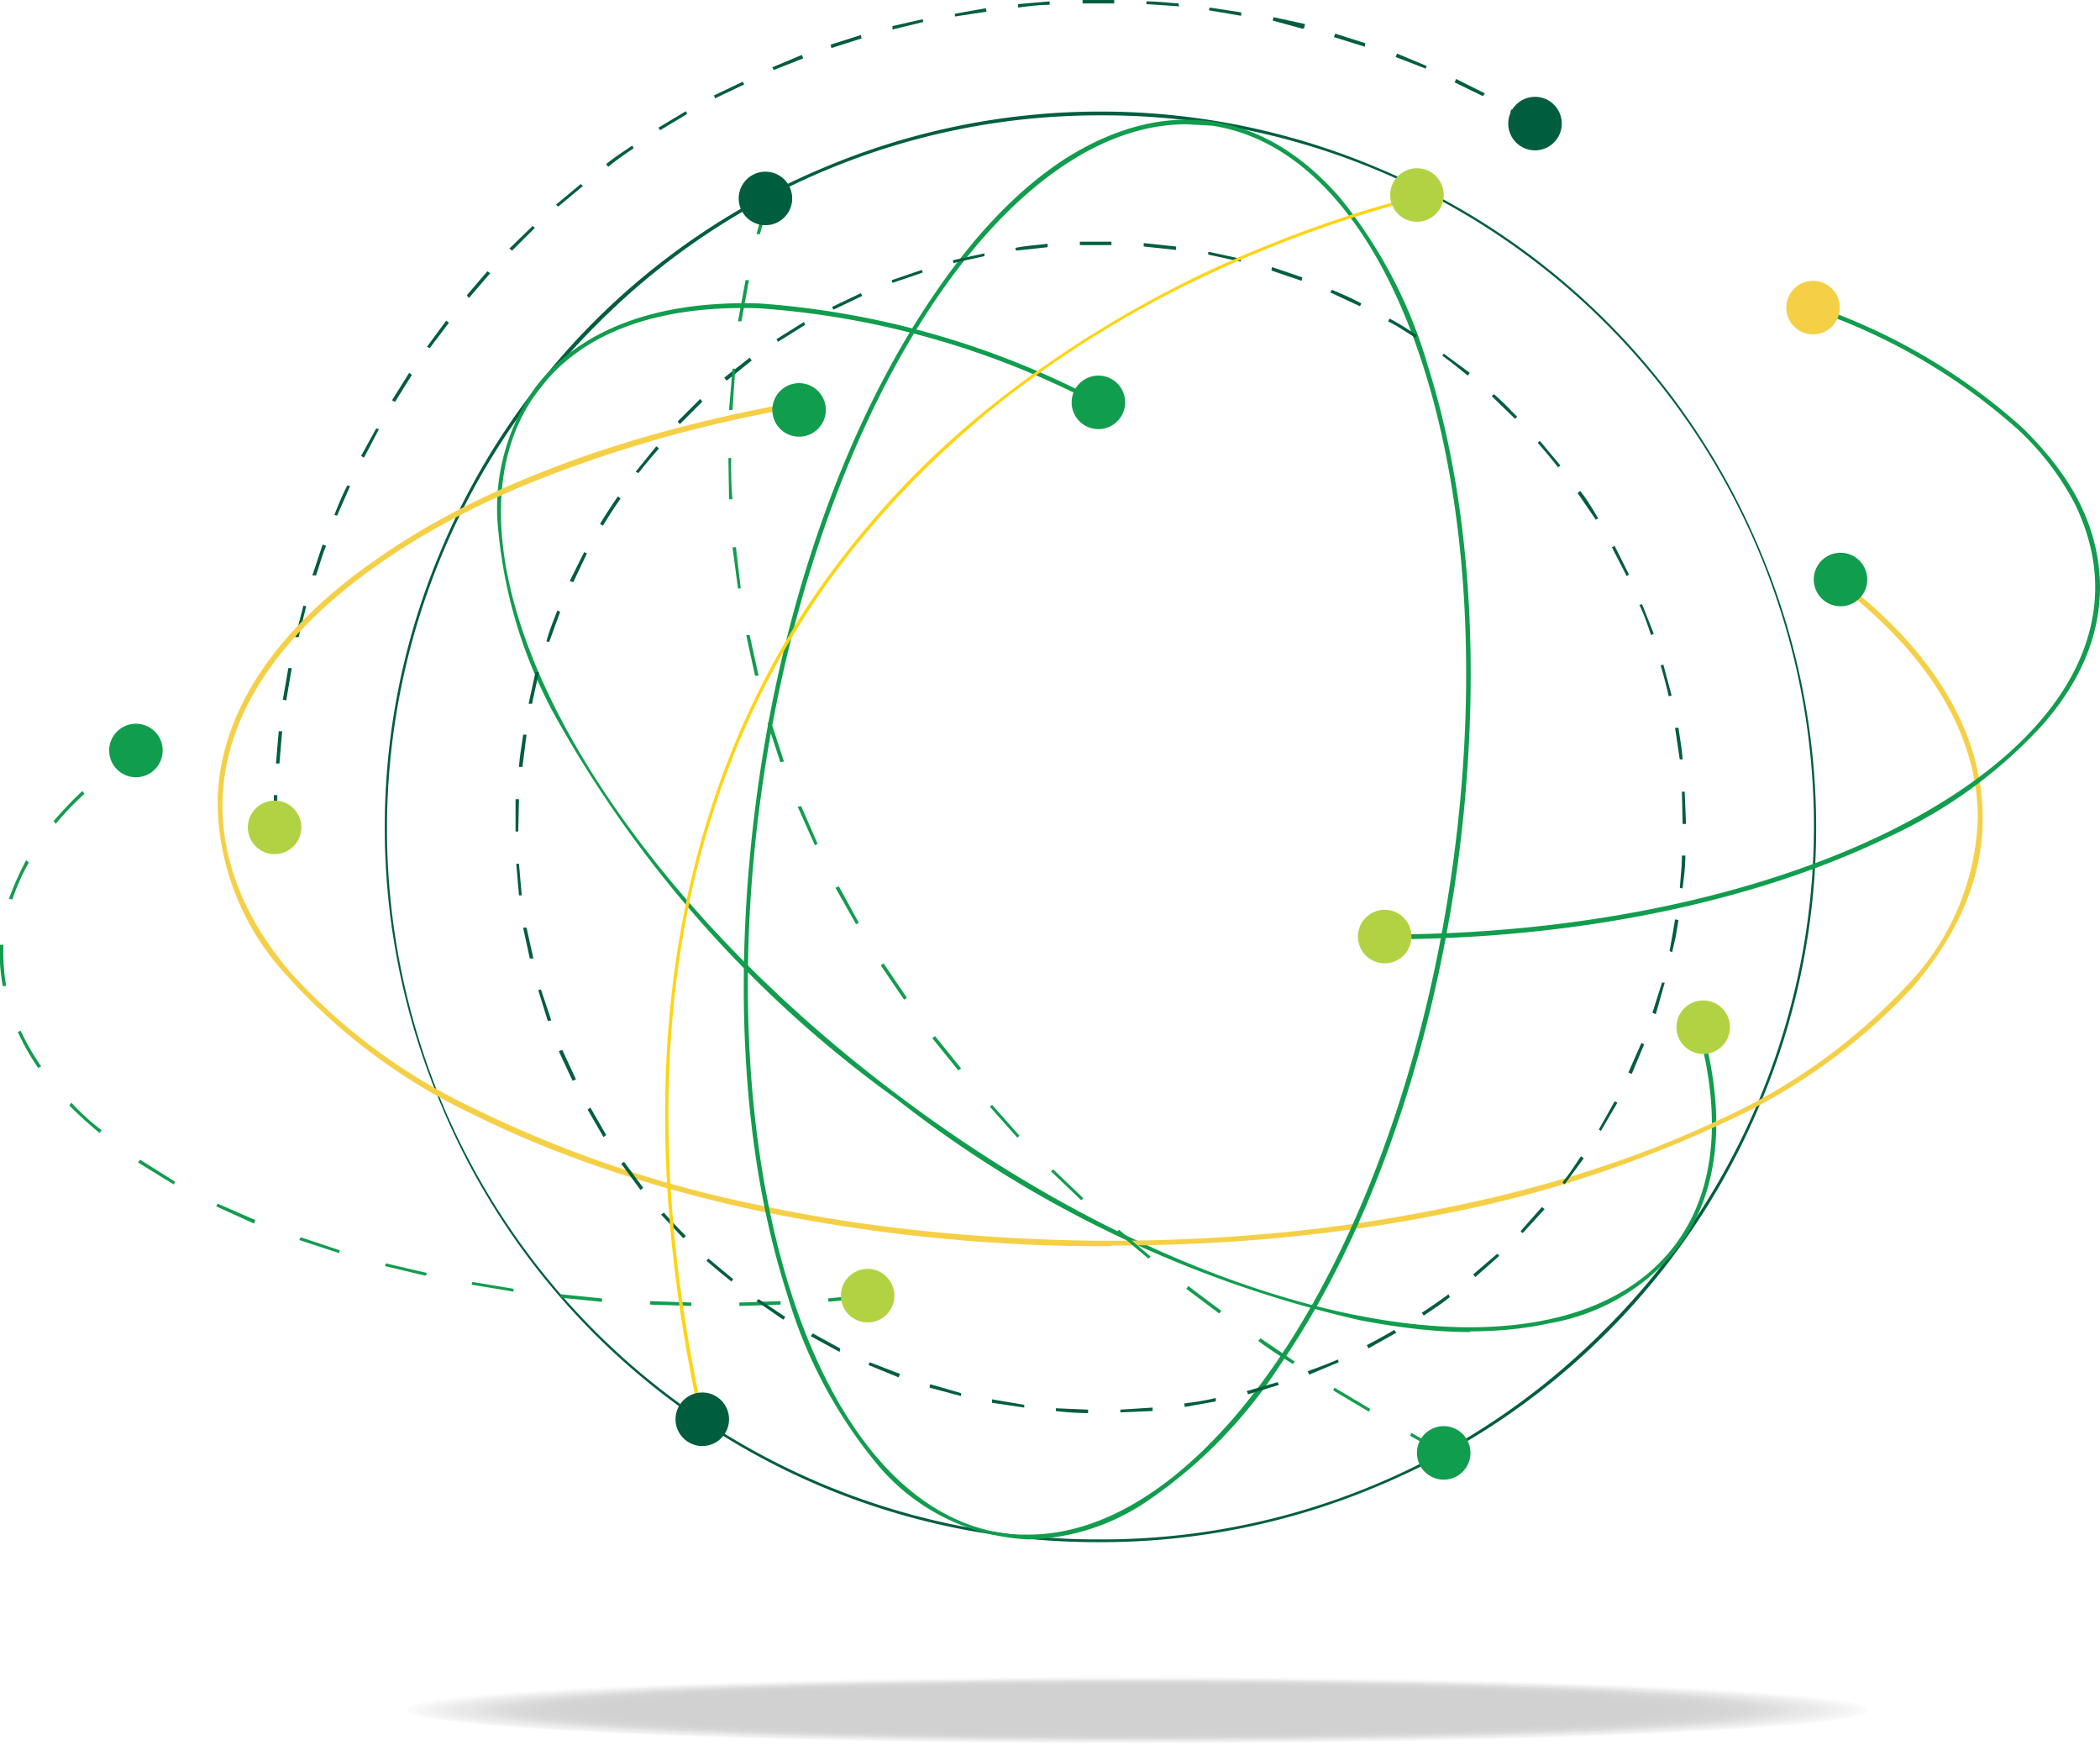 <svg xmlns="http://www.w3.org/2000/svg" viewBox="0 0 305.9 254.1"><path fill="#005e3f" d="M160.3 224.6a103.5 103.5 0 0 1-96-63.6 103.5 103.5 0 0 1 0-81 103.6 103.6 0 0 1 55.5-55.5 103.5 103.5 0 0 1 81 0A103.6 103.6 0 0 1 256.3 80a103.5 103.5 0 0 1 0 81 103.6 103.6 0 0 1-55.5 55.4 103.5 103.5 0 0 1-40.5 8.2Zm0-207.8A103 103 0 0 0 87 47.2a103.5 103.5 0 0 0 73.3 177 103 103 0 0 0 73.3-30.4 103.5 103.5 0 0 0-73.3-177ZM40.3 120.5h-.5l.1-4.7h.5l-.1 4.7Zm.3-9.3h-.4l.4-4.7h.5l-.4 4.7Zm1.1-9.2-.5-.1.8-4.6h.5l-.8 4.7Zm1.8-9.2H43l1.2-4.6.4.1-1.1 4.5Zm2.5-9h-.5l1.5-4.5.5.2c-.6 1.4-1 3-1.5 4.4Zm3.1-8.7-.4-.1c.6-1.5 1.2-3 1.9-4.3l.4.1-1.9 4.3Zm4-8.4-.5-.3 2.2-4 .4.1-2.2 4.2Zm4.4-8.2-.4-.2 2.5-4 .4.3-2.5 4Zm5.1-7.8-.4-.2 2.8-3.8.4.3-2.8 3.7Zm5.7-7.3L68 43l3-3.5.4.3-3 3.5Zm6.3-6.9-.4-.3 3.4-3.3.3.3-3.3 3.3Zm6.7-6.4-.3-.3 3.6-3 .3.3-3.6 3Zm7.3-5.8-.3-.4c1.2-1 2.5-1.8 3.8-2.7l.2.4c-1.2.8-2.5 1.7-3.7 2.7Zm7.6-5.3-.3-.4 4-2.4.2.4-4 2.4Zm127.8-.3-4-2.4.2-.4 4 2.4-.2.4Zm-119.8-4.3-.2-.5 4.2-2 .2.4-4.2 2ZM216 14l-4.1-2 .2-.5 4.2 2.1-.3.4Zm-103.3-3.8-.2-.4 4.3-1.8.2.5-4.3 1.7Zm95-.2-4.4-1.7.2-.5 4.3 1.8-.1.4ZM121.1 7l-.1-.5 4.4-1.4.1.5-4.4 1.4Zm77.7-.2-4.5-1.4.2-.5 4.4 1.4-.1.5ZM130 4.3v-.5l4.4-1 .1.4-4.5 1.1Zm59.8-.1L185.4 3l.1-.5 4.6 1-.1.5Zm-50.7-1.9V2l4.5-.8.1.5-4.6.7Zm41.7 0-4.7-.8.1-.4 4.6.7v.4ZM148.3 1V.6l4.6-.4v.5c-1.5 0-3 .2-4.6.4Zm23.2-.1L167 .6V.2c1.6 0 3.1.2 4.7.3V1ZM157.7.5V0h4.6v.5h-4.6Z"/><path fill="#119d4e" d="M214.2 194c-5 0-10.2-.6-16-1.7a171.3 171.3 0 0 1-67.7-32.3 171.3 171.3 0 0 1-49.9-56.2 69.6 69.6 0 0 1-8-26.4 30.4 30.4 0 0 1 5.4-21c6.4-8.4 17.7-12.7 32.7-12.2A125 125 0 0 1 160 58.3l-.2.6a124.4 124.4 0 0 0-49.2-14c-14.9-.5-26 3.6-32.2 12-16.8 22.2 6.7 68.3 52.4 102.6 29 21.9 60.2 33.8 83.3 33.8 13.2 0 23.8-3.9 29.9-12 6.1-8.1 7-19.7 2.7-33.5l.6-.2c4.4 14 3.4 25.8-2.8 34a30.4 30.4 0 0 1-18.7 11.1c-3.6.8-7.5 1.2-11.7 1.2Z"/><path fill="#f5d047" d="M161.9 181.5h-2.1a247 247 0 0 1-50-5.3c-15.2-3.3-29-8-40.7-13.8A86.3 86.3 0 0 1 41.7 142a37.6 37.6 0 0 1-10-24.8c0-13 8.2-25.5 23.5-36 7.3-5.1 16.1-9.6 26.2-13.4 10-3.8 21.3-6.8 33.2-9l.1.8a191 191 0 0 0-33 9c-10 3.7-18.8 8.2-26 13.2-15.1 10.4-23.2 22.6-23.3 35.4 0 8.4 3.3 16.6 9.8 24.3a85.3 85.3 0 0 0 27.2 20.1 171.5 171.5 0 0 0 40.6 13.8c15.7 3.4 32.5 5.1 49.8 5.3 17.2.1 34-1.4 49.8-4.6 15.3-3 29-7.4 40.8-13a85.3 85.3 0 0 0 27.5-19.7 36.8 36.8 0 0 0 10.2-24.2c0-12.5-7.5-24.7-21.9-35.2l.5-.6c14.5 10.6 22.2 23 22.1 35.9 0 8.5-3.5 16.8-10.3 24.6a86 86 0 0 1-27.8 19.8 172.8 172.8 0 0 1-41 13.2c-15.1 3-31.2 4.5-47.8 4.5Z"/><path fill="#119d4e" d="M149.8 224.2a30.5 30.5 0 0 1-22.4-11.4 69.5 69.5 0 0 1-12.8-24.5c-6.7-20.9-8-47.5-4-75h.3-.3c4-27.5 13.2-52.6 25.6-70.6 6-8.8 12.5-15.5 19.3-19.8 7.1-4.4 14.2-6.2 21-5.2 7 1 13.2 4.8 18.7 11.1A69.5 69.5 0 0 1 208 53.3c6.6 20.9 8 47.5 4 75-4.1 27.5-13.2 52.6-25.6 70.6a69.7 69.7 0 0 1-19.4 19.8 32 32 0 0 1-17.2 5.5Zm23-206.1c-26.5 0-53.6 41.3-61.6 95.3-8.4 56.5 7.3 105.8 34.9 109.9 1.2.2 2.4.2 3.7.2 26.4 0 53.5-41.3 61.5-95.3 8.4-56.5-7.2-105.8-34.8-109.9l-3.7-.2Z"/><path fill="#119d4e" d="m100.7 190.2-6-.2v-.5l6 .2v.5Zm7 0v-.5l6-.2v.5l-6 .2Zm-20-.6-6-.6v-.5l6 .6v.5Zm33 0-.1-.5 6-.6v.5l-6 .6Zm-46-1.5-6-1 .1-.4 6 1v.4ZM62 185.8l-5.9-1.4.1-.4 6 1.4-.2.4Zm-12.6-3.3-5.8-1.9.2-.4 5.7 1.9-.1.4ZM37 178.2l-5.5-2.5.2-.4 5.5 2.4-.2.5Zm-11.7-5.7-5.2-3.2.3-.4 5.1 3.2-.2.4ZM14.5 165a55.9 55.9 0 0 1-4.4-4l.3-.4c1.3 1.4 2.8 2.8 4.4 4l-.3.4Zm-8.9-9.4a34.4 34.4 0 0 1-3-5.3l.4-.2c.8 1.7 1.8 3.5 3 5.2l-.4.2Zm-5.2-12a25.7 25.7 0 0 1-.4-6h.5a29.5 29.5 0 0 0 .4 6H.4ZM1.8 131l-.5-.1c.7-1.9 1.5-3.7 2.5-5.6l.4.3c-1 1.8-1.8 3.6-2.4 5.4Zm6.4-11-.4-.4c1.3-1.5 2.7-3 4.2-4.4l.3.4c-1.5 1.4-2.9 2.8-4.1 4.3Zm9.5-8.8-.3-.4 2.3-1.6.3.4-2.3 1.6ZM201.7 136.7v-.6c57 0 103.5-22.7 103.5-50.6 0-4-1-8-2.9-12a40.2 40.2 0 0 0-8.3-10.9 87.3 87.3 0 0 0-30-17.5l.2-.6a87.8 87.8 0 0 1 30.3 17.7c3.6 3.5 6.5 7.2 8.4 11 2 4 3 8.2 3 12.3 0 7-2.8 13.7-8.3 20a69.7 69.7 0 0 1-22.3 16.3c-19.7 9.6-45.8 15-73.6 15Z"/><path fill="#005e3f" d="M158.5 205.8c-1.6 0-3.1-.1-4.7-.3v-.4l4.7.2v.5Zm4.7 0v-.5l4.7-.3v.5l-4.7.2Zm-14-.8-4.7-.7v-.5l4.7.8v.4Zm23.4 0-.1-.6c1.5-.2 3-.4 4.6-.8v.5l-4.5.8Zm-32.7-1.7-4.5-1.2.1-.5 4.5 1.3v.4Zm41.9-.3-.2-.4 4.5-1.3.2.4-4.6 1.4Zm-50.9-2.4-4.4-1.8.2-.4 4.4 1.7-.2.5Zm59.8-.4-.2-.5a77 77 0 0 0 4.4-1.7l.1.4-4.3 1.8Zm-68.4-3.3-4.2-2.3.3-.4 4 2.2-.1.5Zm77-.6-.2-.4a85 85 0 0 0 4-2.2l.3.4-4.1 2.3Zm-85.2-4.1-3.9-2.7.3-.3 3.9 2.6-.3.4Zm93.3-.6-.3-.4a91 91 0 0 0 3.9-2.7l.2.4c-1.2 1-2.5 1.8-3.8 2.7Zm-100.9-5a87 87 0 0 1-3.6-3l.3-.3 3.6 3-.3.4Zm108.4-.6-.3-.4 3.5-3 .3.3-3.5 3.1Zm-115.4-5.7-3.2-3.4.4-.3a86 86 0 0 0 3.2 3.4l-.3.3Zm122.3-.7-.3-.3 3.1-3.5.4.3-3.2 3.5Zm-128.5-6.3-2.8-3.8.4-.3 2.8 3.8-.4.3Zm134.6-.8-.3-.3c1-1.2 1.8-2.5 2.7-3.8l.4.3-2.8 3.8Zm-140-6.9-2.3-4 .4-.3 2.3 4-.4.3Zm145.3-.9-.3-.2 2.3-4.1.4.2-2.4 4.1Zm-149.8-7.3-2-4.3.5-.2 2 4.3-.5.2Zm154.3-1-.5-.2 1.9-4.3.4.2-1.8 4.3Zm-157.9-7.7-1.4-4.5.4-.1 1.5 4.5-.5.1Zm161.4-1-.5-.2 1.4-4.4h.4l-1.3 4.6Zm-164-8-1-4.6h.5l1 4.5h-.5Zm166.4-1-.4-.2.4-2.2.4-2.4.5.1-.4 2.4-.5 2.2Zm-168-8.3-.4-4.6h.4l.4 4.6h-.4Zm169.5-1-.4-.1c.1-1.5.3-3.1.3-4.7h.5c0 1.6-.2 3.2-.4 4.7Zm-170-8.3v-4.7h.5l-.1 4.2v.5H75Zm170-1.1-.1-4.7h.4l.2 4.7h-.5ZM76 111.7h-.4c.1-1.6.4-3.1.6-4.7h.5l-.6 4.7Zm168.7-1-.7-4.7h.5c.2 1.5.5 3 .6 4.6h-.4Zm-167.2-8.2H77l1-4.6h.5l-1 4.6Zm165.6-1a79 79 0 0 0-1.2-4.6l.4-.1 1.2 4.5-.4.1Zm-163.1-8-.4-.1c.4-1.5 1-3 1.6-4.5l.4.2-1.6 4.4Zm160.5-1c-.5-1.5-1-3-1.7-4.4l.4-.1 1.7 4.3-.4.2Zm-157-7.7-.5-.2 2.1-4.2.4.2-2 4.2Zm153.4-1-2.1-4.1.4-.2 2.1 4.2-.4.2Zm-149-7.2-.5-.3a86 86 0 0 1 2.6-4l.4.3a82 82 0 0 0-2.6 4Zm144.5-1-2.6-3.8.4-.3c1 1.3 1.8 2.6 2.6 4l-.4.2ZM93 68.9l-.4-.2 3-3.7.4.3a85 85 0 0 0-3 3.6Zm134-.8a79 79 0 0 0-3-3.6l.3-.3 3 3.6-.4.3ZM99 61.7l-.3-.3 3.3-3.3.3.4-3.3 3.3Zm121.7-.7-3.4-3.3.3-.3c1.2 1 2.3 2.2 3.4 3.3l-.3.3Zm-114.9-5.6-.3-.4 3.7-2.9.3.4-3.6 2.9Zm108-.7a87 87 0 0 0-3.7-2.9l.2-.3 3.8 2.8-.3.4Zm-100.5-5-.2-.3 4-2.5.2.4-4 2.5Zm92.9-.5c-1.3-.8-2.6-1.7-4-2.4l.2-.4c1.4.7 2.7 1.6 4 2.4l-.2.4Zm-84.8-4.1-.2-.4 4.2-2 .2.4-4.2 2Zm76.7-.5-4.3-2 .2-.4c1.4.6 2.9 1.2 4.3 2l-.2.4ZM130 41.2l-.1-.4 4.4-1.5.1.4-4.4 1.5Zm59.6-.3-4.4-1.5.1-.5 4.4 1.5-.1.5Zm-50.7-2.5-.1-.5 4.6-1v.4l-4.5 1Zm41.8-.3-4.6-1h-.1v-.4h.2l4.6 1-.1.4ZM148 36.5l-.1-.4c1.5-.3 3.1-.4 4.7-.6v.5l-4.6.5Zm23.3-.1-4.7-.5v-.5l4.7.5v.5Zm-14-.7v-.5h4.6v.5h-4.6Z"/><path fill="#119d4e" d="m210.2 211.8-4.8-2.7.2-.4 4.8 2.7-.2.4Zm-10.8-6.2-5.2-3.1.2-.4 5.2 3.1-.2.4Zm-11-6.9c-1.8-1.1-3.5-2.2-5.1-3.4l.3-.4 5 3.4-.3.4Zm-10.8-7.4-4.8-3.6.3-.4a321 321 0 0 0 4.8 3.6l-.3.4Zm-10.3-8a199 199 0 0 1-4.6-3.9l.3-.3 4.6 3.9-.3.3Zm-9.8-8.5-4.4-4.2.3-.3 4.4 4.2-.3.3Zm-9.3-9.1-4-4.5.3-.3 4 4.5-.3.3Zm-8.6-9.8-3.8-4.7.4-.3 3.8 4.7-.4.3Zm-7.9-10.3-3.4-5 .4-.3 3.4 5-.4.3Zm-7-11-3-5.3.5-.2 2.9 5.3-.4.2Zm-6-11.5-2.5-5.6.5-.1 2.4 5.5-.4.2Zm-5-12-1.9-5.8.5-.2 1.9 5.8-.5.1ZM110 98.5l-1.3-6h.5l1.3 5.9h-.5Zm-2.5-12.8-.8-6h.5l.7 6h-.4Zm-1.3-13-.1-6h.4c0 2 0 4 .2 6h-.5Zm.5-13h-.5l.5-6h.4l-.4 6Zm1.3-12.9h-.5l1.1-6h.5l-1.1 6Zm2.7-12.7h-.5c1-3.8 1.9-5.9 1.9-5.9l.4.2s-.8 2-1.8 5.7Z"/><path fill="#fed413" d="M102 206.8c-10.3-47.1-5-87 15.6-118.5a129 129 0 0 1 27.8-30c8.9-7 18.9-13.2 29.7-18.4 14.8-7 28.2-10.8 33.3-11.7v.4c-5 1-18.4 4.7-33.1 11.7a156 156 0 0 0-29.6 18.3c-11 8.8-20.4 18.9-27.7 30-20.6 31.4-25.8 71.1-15.5 118l-.4.2Z"/><circle cx="160" cy="58.6" r="3.9" fill="#119d4e"/><circle cx="264.1" cy="44.8" r="3.9" fill="#f5d047"/><circle cx="116.4" cy="59.7" r="3.9" fill="#119d4e" transform="rotate(-77 116.4 59.7)"/><circle cx="102.3" cy="206.7" r="3.9" fill="#005e3f"/><circle cx="201.7" cy="136.4" r="3.9" fill="#b1d343"/><circle cx="206.4" cy="28.4" r="3.9" fill="#b1d343"/><circle cx="248.1" cy="149.6" r="3.9" fill="#b1d343"/><circle cx="126.3" cy="188.6" r="3.9" fill="#b1d343" transform="rotate(-81 126.4 188.6)"/><circle cx="268.1" cy="84.4" r="3.9" fill="#119d4e"/><circle cx="223.6" cy="18" r="3.9" fill="#005e3f"/><circle cx="111.5" cy="28.9" r="3.9" fill="#005e3f"/><circle cx="210.3" cy="211.6" r="3.9" fill="#119d4e"/><circle cx="19.8" cy="109.3" r="3.9" fill="#119d4e"/><circle cx="40" cy="120.5" r="3.9" fill="#b1d343"/><g opacity=".8"><g opacity=".7"><g opacity=".8"><g fill="#010101" opacity=".4"><path d="M272.1 249.1c0 2.6-47.6 4.8-106.4 4.8S59.3 251.7 59.3 249s47.6-4.8 106.4-4.8 106.4 2.2 106.4 4.8Z" opacity=".1"/><path d="M270.7 249.1c0 2.6-47 4.7-105 4.7s-105-2.1-105-4.7 47-4.7 105-4.7 105 2.1 105 4.7Z" opacity=".1"/><path d="M269.2 249c0 2.7-46.4 4.7-103.6 4.7S62 251.7 62 249.1s46.4-4.6 103.6-4.6 103.6 2 103.6 4.6Z" opacity=".1"/><path d="M267.8 249c0 2.6-45.8 4.7-102.2 4.7s-102.2-2-102.2-4.6 45.7-4.6 102.2-4.6 102.2 2 102.2 4.6Z" opacity=".1"/><path d="M266.3 249c0 2.6-45.1 4.6-100.8 4.6s-100.8-2-100.8-4.5 45.2-4.5 100.8-4.5 100.8 2 100.8 4.5Z" opacity=".1"/><path d="M264.9 249c0 2.5-44.5 4.5-99.4 4.5s-99.4-2-99.4-4.4 44.5-4.5 99.4-4.5 99.4 2 99.4 4.5Z" opacity=".1"/><path d="M263.4 249c0 2.5-43.8 4.4-98 4.4s-97.9-2-97.9-4.3 43.9-4.4 98-4.4 98 2 98 4.4Z" opacity=".1"/><path d="M262 249c0 2.4-43.3 4.4-96.6 4.4S69 251.4 69 249s43.2-4.3 96.5-4.3 96.5 1.9 96.5 4.3Z" opacity=".1"/><path d="M260.5 249c0 2.4-42.6 4.3-95.1 4.3s-95.2-1.9-95.2-4.2 42.6-4.3 95.2-4.3 95.1 2 95.1 4.3Z" opacity=".2"/><path d="M259 249c0 2.4-42 4.3-93.7 4.3s-93.7-2-93.7-4.2 42-4.2 93.7-4.2 93.8 1.8 93.8 4.2Z" opacity=".2"/><path d="M257.6 249c0 2.3-41.3 4.2-92.3 4.2S73 251.3 73 249s41.3-4.2 92.3-4.2 92.3 1.9 92.3 4.2Z" opacity=".2"/><path d="M256.1 249c0 2.3-40.6 4.1-90.8 4.1s-91-1.8-91-4 40.8-4.1 91-4.1 90.8 1.8 90.8 4Z" opacity=".2"/><path d="M254.7 249c0 2.2-40 4-89.5 4s-89.5-1.8-89.5-4 40.1-4 89.5-4 89.5 1.8 89.5 4Z" opacity=".2"/><path d="M253.2 249c0 2.2-39.4 4-88 4s-88-1.8-88-4 39.4-3.9 88-3.9 88 1.8 88 4Z" opacity=".2"/><path d="M251.8 249c0 2.2-38.8 4-86.7 4s-86.6-1.8-86.6-4 38.8-3.8 86.6-3.8 86.7 1.7 86.7 3.8Z" opacity=".3"/><path d="M250.3 249c0 2.1-38.1 3.8-85.2 3.8s-85.2-1.7-85.2-3.8 38.1-3.8 85.2-3.8 85.2 1.7 85.2 3.8Z" opacity=".3"/><path d="M248.9 249c0 2.1-37.5 3.8-83.8 3.8S81.2 251 81.2 249s37.6-3.7 83.9-3.7 83.8 1.7 83.8 3.7Z" opacity=".3"/><path d="M247.4 249c0 2-36.9 3.7-82.4 3.7s-82.4-1.6-82.4-3.7 37-3.7 82.4-3.7 82.4 1.7 82.4 3.7Z" opacity=".3"/><path d="M246 249c0 2-36.3 3.6-81 3.6S84 251 84 249s36.3-3.6 81-3.6 81 1.6 81 3.6Z" opacity=".3"/><path d="M244.5 249c0 2-35.6 3.6-79.6 3.6S85.3 251 85.3 249s35.7-3.6 79.6-3.6 79.6 1.6 79.6 3.6Z" opacity=".3"/><path d="M243 249c0 2-35 3.5-78.1 3.5s-78.2-1.6-78.2-3.5 35-3.5 78.2-3.5 78.2 1.6 78.2 3.5Z" opacity=".3"/><path d="M241.6 249c0 1.9-34.3 3.4-76.7 3.4S88 251 88 249s34.4-3.4 76.8-3.4 76.7 1.5 76.7 3.4Z" opacity=".3"/><path d="M240.2 249c0 1.9-33.8 3.4-75.4 3.4s-75.3-1.5-75.3-3.4 33.7-3.4 75.3-3.4 75.4 1.5 75.4 3.4Z" opacity=".4"/><path d="M238.7 249c0 1.8-33 3.3-74 3.3S91 250.8 91 249s33-3.3 73.9-3.3 74 1.5 74 3.3Z" opacity=".4"/><path d="M237.3 249c0 1.8-32.5 3.2-72.6 3.2s-72.5-1.4-72.5-3.2 32.5-3.2 72.5-3.2 72.6 1.4 72.6 3.2Z" opacity=".4"/><path d="M235.8 249c0 1.7-31.8 3.2-71 3.2s-71.2-1.5-71.2-3.2 31.8-3.2 71.1-3.2 71.1 1.4 71.1 3.2Z" opacity=".4"/><path d="M234.4 249c0 1.7-31.2 3-69.7 3S95 250.8 95 249s31.2-3.1 69.7-3.1 69.7 1.4 69.7 3Z" opacity=".4"/><path d="M233 249c0 1.7-30.7 3-68.4 3s-68.3-1.3-68.3-3 30.6-3 68.3-3 68.3 1.3 68.3 3Z" opacity=".4"/><path d="M231.5 249c0 1.6-30 3-67 3s-66.8-1.4-66.8-3 30-3 66.9-3 66.9 1.3 66.9 3Z" opacity=".5"/><path d="M230 249c0 1.6-29.3 2.9-65.4 2.9s-65.5-1.3-65.5-3 29.3-2.9 65.5-2.9 65.4 1.4 65.4 3Z" opacity=".5"/><path d="M228.6 249c0 1.5-28.7 2.8-64 2.8s-64.1-1.3-64.1-2.8 28.6-2.9 64-2.9 64 1.3 64 2.9Z" opacity=".5"/><path d="M227.1 249c0 1.5-28 2.8-62.6 2.8s-62.7-1.3-62.7-2.8 28-2.8 62.7-2.8 62.6 1.2 62.6 2.8Z" opacity=".5"/><path d="M225.7 249c0 1.5-27.4 2.7-61.3 2.7s-61.2-1.2-61.2-2.7 27.4-2.8 61.2-2.8 61.3 1.2 61.3 2.7Z" opacity=".5"/><path d="M224.2 249c0 1.4-26.8 2.6-59.8 2.6s-59.8-1.2-59.8-2.7 26.8-2.6 59.8-2.6 59.8 1.2 59.8 2.6Z" opacity=".5"/><path d="M222.8 249c0 1.4-26.2 2.5-58.4 2.5S106 250.5 106 249s26.1-2.6 58.4-2.6 58.4 1.2 58.4 2.6Z" opacity=".5"/><path d="M221.3 249c0 1.3-25.5 2.5-57 2.5s-57-1.1-57-2.6 25.5-2.5 57-2.5 57 1.1 57 2.5Z" opacity=".6"/><path d="M219.8 249c0 1.3-24.8 2.4-55.5 2.4s-55.6-1.1-55.6-2.5 24.9-2.4 55.6-2.4 55.5 1 55.5 2.4Z" opacity=".6"/><path d="M218.4 249c0 1.3-24.3 2.4-54.2 2.4s-54.1-1.1-54.1-2.5 24.2-2.4 54.1-2.4 54.2 1 54.2 2.4Z" opacity=".6"/><path d="M217 249c0 1.2-23.7 2.3-52.8 2.3s-52.8-1-52.8-2.4 23.7-2.3 52.8-2.3 52.8 1 52.8 2.3Z" opacity=".6"/><path d="M215.5 249c0 1.2-23 2.2-51.3 2.2s-51.4-1-51.4-2.3 23-2.3 51.4-2.3 51.3 1 51.3 2.3Z" opacity=".6"/><path d="M214 249c0 1.1-22.3 2.1-49.9 2.1s-50-1-50-2.2 22.4-2.2 50-2.2 50 1 50 2.2Z" opacity=".6"/><path d="M212.6 249c0 1.1-21.7 2-48.5 2s-48.5-.9-48.5-2 21.7-2.3 48.5-2.3 48.5 1 48.5 2.2Z" opacity=".6"/><path d="M211.1 249c0 1-21 2-47 2s-47.2-1-47.2-2 21.1-2.2 47.1-2.2 47.1 1 47.1 2.1Z" opacity=".7"/><path d="M209.7 248.9c0 1.1-20.5 2-45.7 2s-45.7-.9-45.7-2 20.5-2 45.7-2 45.7.9 45.7 2Z" opacity=".7"/><path d="M208.2 248.9c0 1-19.8 2-44.2 2s-44.3-1-44.3-2 19.8-2 44.3-2 44.2 1 44.2 2Z" opacity=".7"/><path d="M206.8 248.9c0 1-19.2 2-42.9 2s-42.8-1-42.8-2 19.2-2 42.8-2 42.9 1 42.9 2Z" opacity=".7"/><path d="M205.3 248.9c0 1-18.5 1.8-41.4 1.8s-41.5-.8-41.5-1.8S141 247 164 247s41.4.9 41.4 1.9Z" opacity=".7"/><path d="M203.9 248.9c0 1-18 1.8-40 1.8s-40-.8-40-1.8 17.8-1.8 40-1.8 40 .8 40 1.8Z" opacity=".7"/><path d="M202.4 248.9c0 1-17.3 1.7-38.6 1.7s-38.6-.8-38.6-1.7 17.3-1.8 38.6-1.8 38.6.8 38.6 1.8Z" opacity=".7"/><path d="M201 248.9c0 .9-16.7 1.6-37.2 1.6s-37.3-.7-37.3-1.6 16.7-1.7 37.3-1.7 37.2.8 37.2 1.7Z" opacity=".8"/><path d="M199.5 248.9c0 .8-16 1.6-35.8 1.6s-35.8-.8-35.8-1.6 16-1.6 35.8-1.6 35.8.7 35.8 1.6Z" opacity=".8"/><path d="M198 248.9c0 .8-15.3 1.5-34.3 1.5s-34.4-.7-34.4-1.5 15.4-1.6 34.4-1.6 34.4.7 34.4 1.6Z" opacity=".8"/><path d="M196.6 248.9c0 .8-14.7 1.4-33 1.4s-33-.6-33-1.4 14.8-1.5 33-1.5 33 .7 33 1.5Z" opacity=".8"/><path d="M195.2 248.9c0 .7-14.1 1.4-31.6 1.4s-31.6-.7-31.6-1.4 14.2-1.4 31.6-1.4 31.6.6 31.6 1.4Z" opacity=".8"/><path d="M193.7 248.8c0 .8-13.5 1.4-30.1 1.4s-30.2-.6-30.2-1.4 13.5-1.3 30.2-1.3 30.1.6 30.1 1.4Z" opacity=".8"/><path d="M192.3 248.8c0 .8-12.9 1.3-28.8 1.3s-28.7-.5-28.7-1.2 12.9-1.3 28.7-1.3 28.8.5 28.8 1.2Z" opacity=".8"/><path d="M190.8 248.8c0 .7-12.2 1.3-27.3 1.3s-27.3-.6-27.3-1.3 12.2-1.2 27.3-1.2 27.3.6 27.3 1.2Z" opacity=".8"/><path d="M189.4 248.8c0 .7-11.6 1.2-26 1.2s-25.9-.5-25.9-1.2 11.6-1.1 26-1.1 25.9.5 25.9 1.1Z" opacity=".9"/><path d="M188 248.8c0 .6-11 1.1-24.6 1.1s-24.5-.5-24.5-1 11-1.2 24.5-1.2 24.5.5 24.5 1.1Z" opacity=".9"/><path d="M186.5 248.8c0 .6-10.4 1-23.1 1s-23.1-.4-23.1-1 10.3-1 23-1 23.2.5 23.2 1Z" opacity=".9"/><path d="M185 248.8c0 .6-9.7 1-21.7 1s-21.7-.4-21.7-1 9.8-1 21.7-1 21.7.5 21.7 1Z" opacity=".9"/><path d="M183.6 248.8c0 .5-9.1 1-20.3 1s-20.3-.5-20.3-1 9-.9 20.3-.9 20.3.4 20.3 1Z" opacity=".9"/><path d="M182.1 248.8c0 .5-8.4.8-18.8.8s-18.9-.3-18.9-.8 8.5-.8 18.9-.8 18.8.3 18.8.8Z" opacity=".9"/><path d="M180.7 248.8c0 .4-7.8.8-17.5.8s-17.4-.4-17.4-.8 7.8-.8 17.4-.8 17.5.4 17.5.8Z" opacity=".9"/><path d="M179.2 248.8c0 .4-7.2.7-16 .7s-16-.3-16-.7 7.1-.7 16-.7 16 .3 16 .7Z" opacity="1"/><path d="M177.8 248.8c0 .4-6.6.7-14.7.7s-14.6-.3-14.6-.7 6.6-.7 14.6-.7 14.7.3 14.7.7Z" opacity="1"/><path d="M176.3 248.8c0 .3-6 .6-13.2.6s-13.2-.3-13.2-.6 6-.6 13.2-.6 13.2.3 13.2.6Z" opacity="1"/><path d="M174.8 248.8c0 .3-5.2.5-11.7.5s-11.8-.2-11.8-.5 5.2-.5 11.8-.5 11.8.2 11.8.5Z"/></g></g></g></g></svg>